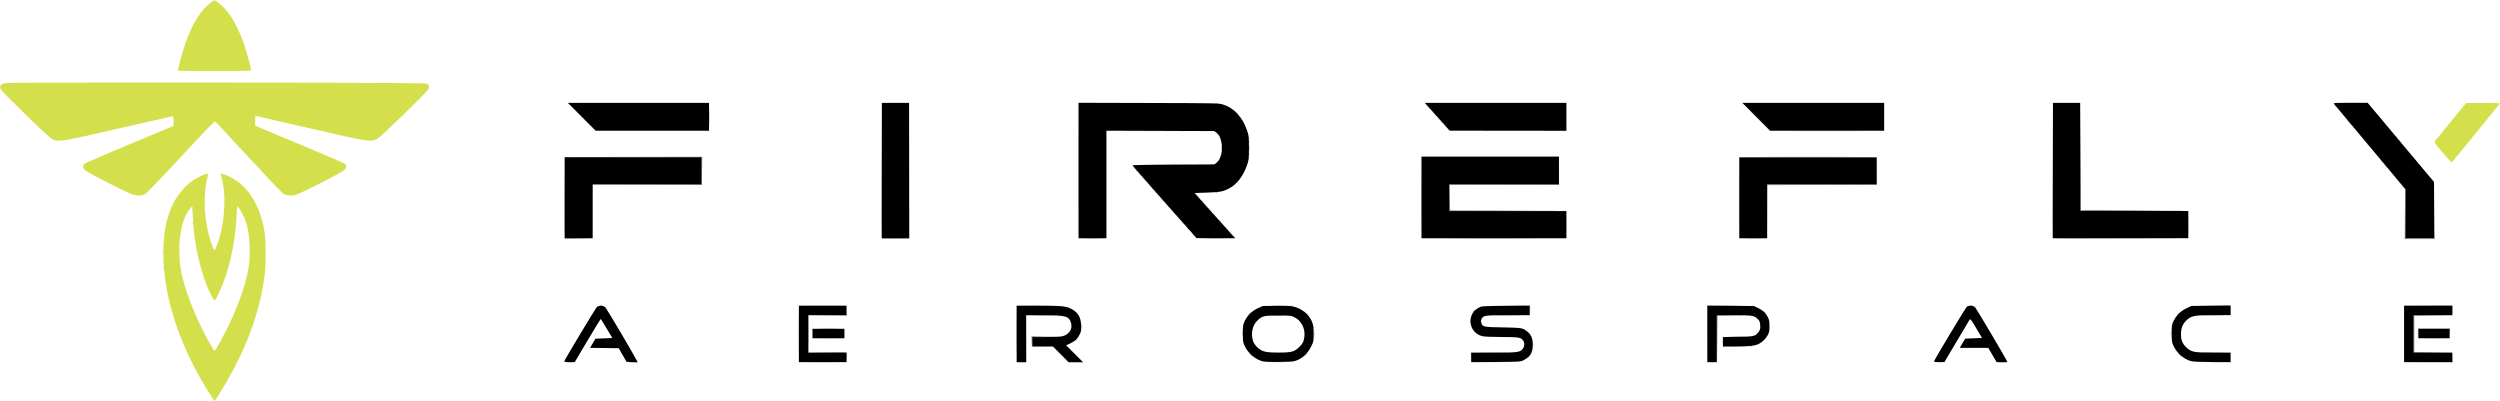 <?xml version="1.0" encoding="UTF-8" standalone="no"?>
<svg
   xmlns:dc="http://purl.org/dc/elements/1.1/"
   xmlns:cc="http://creativecommons.org/ns#"
   xmlns:rdf="http://www.w3.org/1999/02/22-rdf-syntax-ns#"
   xmlns:svg="http://www.w3.org/2000/svg"
   xmlns="http://www.w3.org/2000/svg"
   xmlns:sodipodi="http://sodipodi.sourceforge.net/DTD/sodipodi-0.dtd"
   xmlns:inkscape="http://www.inkscape.org/namespaces/inkscape"
   width="77.766mm"
   height="12.472mm"
   viewBox="0 0 77.766 12.472"
   version="1.1"
   id="svg8"
   inkscape:version="1.0beta2 (2b71d25, 2019-12-03)"
   sodipodi:docname="firefly-logo.svg">
  <defs
     id="defs2" />
  <sodipodi:namedview
     id="base"
     pagecolor="#ffffff"
     bordercolor="#666666"
     borderopacity="1.0"
     inkscape:pageopacity="0.0"
     inkscape:pageshadow="2"
     inkscape:zoom="1.9291176"
     inkscape:cx="181.24558"
     inkscape:cy="117.86352"
     inkscape:document-units="mm"
     inkscape:current-layer="g847"
     inkscape:document-rotation="0"
     showgrid="false"
     inkscape:window-width="1600"
     inkscape:window-height="880"
     inkscape:window-x="1982"
     inkscape:window-y="202"
     inkscape:window-maximized="0" />
  <g
     inkscape:label="Layer 1"
     inkscape:groupmode="layer"
     id="layer1"
     transform="translate(-85.849,-79.184)">
    <g
       id="g847"
       transform="translate(2.268,-40.065)">
      <path
         style="fill:#bababa;stroke-width:0.021"
         d="m 101.198,130.521 c 0.056,-0.004 0.141,-0.004 0.191,1.3e-4 0.049,0.004 0.004,0.008 -0.101,0.008 -0.105,-6e-5 -0.145,-0.004 -0.089,-0.008 z m 1.92,0.002 c 0.123,-0.016 0.318,-0.017 0.318,-0.003 -2e-5,0.009 -0.083,0.015 -0.185,0.013 -0.102,-0.002 -0.161,-0.006 -0.132,-0.01 z m 5.69,-0.003 c 0.213,-0.003 0.556,-0.003 0.762,2e-5 0.206,0.003 0.031,0.006 -0.388,0.006 -0.419,-1e-5 -0.588,-0.003 -0.374,-0.006 z m 6.539,6.6e-4 0.153,-0.008 0.006,-0.719 0.006,-0.719 -4.2e-4,0.725 -4.3e-4,0.725 -0.159,0.002 -0.159,0.002 0.153,-0.008 z m 1.687,-6.5e-4 0.232,-0.007 -0.253,-0.259 -0.253,-0.259 0.259,0.254 c 0.143,0.14 0.259,0.261 0.259,0.27 0,0.009 -0.107,0.014 -0.238,0.012 l -0.238,-0.004 0.232,-0.007 z m 6.135,7e-5 c 0.102,-0.004 0.264,-0.004 0.36,4e-5 0.096,0.004 0.012,0.007 -0.186,0.007 -0.198,-2e-5 -0.276,-0.003 -0.174,-0.007 z m 6.517,-7e-5 c 0.194,-0.003 0.518,-0.003 0.72,-1e-5 0.202,0.003 0.043,0.006 -0.353,0.006 -0.396,1e-5 -0.561,-0.003 -0.366,-0.006 z m 7.071,4.2e-4 c 0.044,-0.005 0.115,-0.005 0.159,0 0.044,0.005 0.008,0.008 -0.079,0.008 -0.087,0 -0.123,-0.004 -0.079,-0.008 z m 7.049,-1.7e-4 c 0.056,-0.004 0.141,-0.004 0.191,1.2e-4 0.049,0.004 0.004,0.008 -0.101,0.008 -0.105,-7e-5 -0.145,-0.004 -0.089,-0.008 z m 1.92,0.002 c 0.123,-0.016 0.318,-0.017 0.318,-0.003 0,0.009 -0.083,0.015 -0.185,0.013 -0.102,-0.002 -0.161,-0.006 -0.132,-0.01 z m 6.693,-0.003 0.544,-0.006 0.008,-0.153 0.008,-0.153 -0.002,0.159 -0.002,0.159 -0.55,5.6e-4 -0.55,5.5e-4 0.544,-0.006 z m 6.699,-6e-5 0.745,-0.006 0.008,-0.143 0.008,-0.143 -0.001,0.148 -0.001,0.148 -0.751,4.1e-4 -0.751,4e-4 0.745,-0.006 z m -42.613,-0.307 -0.19,-0.196 0.196,0.19 c 0.182,0.177 0.205,0.202 0.19,0.202 -0.003,0 -0.091,-0.088 -0.196,-0.196 z m 14.595,0.167 c 0,-0.004 0.017,-0.021 0.037,-0.037 0.034,-0.026 0.034,-0.026 0.008,0.008 -0.028,0.035 -0.045,0.046 -0.045,0.029 z m -6.985,-0.021 c 0,-0.004 0.017,-0.021 0.037,-0.037 0.034,-0.026 0.034,-0.026 0.008,0.008 -0.028,0.035 -0.045,0.046 -0.045,0.029 z m -15.379,-0.722 c -1e-5,-0.314 0.003,-0.446 0.007,-0.292 0.004,0.154 0.004,0.411 2e-5,0.572 -0.004,0.161 -0.007,0.035 -0.007,-0.279 z m 15.252,0.402 c 0.027,-0.029 0.054,-0.053 0.06,-0.053 0.006,0 -0.012,0.024 -0.039,0.053 -0.027,0.029 -0.054,0.053 -0.06,0.053 -0.006,0 0.012,-0.024 0.039,-0.053 z m 7.287,-0.064 c 2.3e-4,-0.047 0.005,-0.063 0.01,-0.037 0.005,0.026 0.005,0.064 -4.3e-4,0.085 -0.005,0.02 -0.009,-0.001 -0.009,-0.048 z m 5.886,-0.106 c 0,-0.093 0.004,-0.129 0.008,-0.079 0.004,0.05 0.004,0.126 -2.2e-4,0.169 -0.005,0.043 -0.008,0.003 -0.008,-0.09 z m -20.137,-0.019 c 0,-0.004 0.017,-0.021 0.037,-0.037 0.034,-0.026 0.034,-0.026 0.008,0.008 -0.028,0.035 -0.045,0.046 -0.045,0.029 z m -7.92,-0.071 c 0.143,-0.004 0.372,-0.004 0.508,2e-5 0.136,0.004 0.019,0.007 -0.261,0.007 -0.279,-2e-5 -0.391,-0.003 -0.247,-0.007 z m 49.932,0 c 0.143,-0.004 0.372,-0.004 0.508,2e-5 0.136,0.004 0.019,0.007 -0.261,0.007 -0.279,-2e-5 -0.391,-0.003 -0.247,-0.007 z m -34.898,-0.06 c 0.001,-0.025 0.006,-0.03 0.013,-0.013 0.006,0.015 0.005,0.034 -0.002,0.041 -0.007,0.007 -0.012,-0.005 -0.011,-0.028 z m 0.318,-0.021 c 0.001,-0.025 0.006,-0.03 0.013,-0.013 0.006,0.015 0.005,0.034 -0.002,0.041 -0.007,0.007 -0.012,-0.005 -0.011,-0.028 z m 6.664,-0.109 -0.051,-0.058 0.058,0.051 c 0.032,0.028 0.058,0.054 0.058,0.058 0,0.017 -0.017,0.003 -0.065,-0.051 z m 7.092,0.05 c 0,-0.004 0.017,-0.021 0.037,-0.037 0.034,-0.026 0.034,-0.026 0.008,0.008 -0.028,0.035 -0.045,0.046 -0.045,0.029 z m -21.421,-0.021 c 0,-0.004 0.017,-0.021 0.037,-0.037 0.034,-0.026 0.034,-0.026 0.008,0.008 -0.028,0.035 -0.045,0.046 -0.045,0.029 z m 7.666,-0.077 c 0,-0.029 0.005,-0.041 0.011,-0.026 0.006,0.015 0.006,0.038 0,0.053 -0.006,0.015 -0.011,0.003 -0.011,-0.026 z m -1.803,-0.283 c 0,-0.004 0.017,-0.021 0.037,-0.037 0.034,-0.026 0.034,-0.026 0.008,0.008 -0.028,0.035 -0.045,0.046 -0.045,0.029 z m 28.892,0 c 0,-0.004 0.017,-0.021 0.037,-0.037 0.034,-0.026 0.034,-0.026 0.008,0.008 -0.028,0.035 -0.045,0.046 -0.045,0.029 z m -27.338,-0.272 -0.062,-0.069 0.069,0.062 c 0.064,0.058 0.079,0.075 0.062,0.075 -0.004,0 -0.035,-0.031 -0.069,-0.069 z m 6.959,-0.074 -0.004,-0.153 -0.693,-0.006 -0.693,-0.006 0.694,-0.005 c 0.568,-0.004 0.696,2.2e-4 0.705,0.024 0.006,0.016 0.008,0.09 0.003,0.164 l -0.008,0.135 z m 21.802,8e-5 -0.004,-0.153 -0.534,-0.006 -0.534,-0.006 0.535,-0.005 c 0.434,-0.004 0.537,5e-4 0.546,0.024 0.006,0.016 0.008,0.09 0.003,0.164 l -0.008,0.135 z m 6.9,-1e-4 -0.004,-0.153 -0.757,-0.006 -0.757,-0.006 0.757,-0.005 c 0.621,-0.004 0.759,1.5e-4 0.768,0.024 0.006,0.016 0.008,0.09 0.003,0.164 l -0.008,0.135 z m -21.416,0.032 -0.04,-0.048 0.048,0.04 c 0.045,0.038 0.057,0.055 0.04,0.055 -0.004,0 -0.025,-0.021 -0.048,-0.048 z m -36.037,-0.138 c -0.026,-0.034 -0.026,-0.034 0.008,-0.008 0.035,0.028 0.046,0.045 0.029,0.045 -0.004,0 -0.021,-0.017 -0.037,-0.037 z m 42.608,0 c -0.026,-0.034 -0.026,-0.034 0.008,-0.008 0.035,0.028 0.046,0.045 0.029,0.045 -0.004,0 -0.021,-0.017 -0.037,-0.037 z m -42.769,-0.062 c 0.021,-0.005 0.049,-0.005 0.064,7.9e-4 0.014,0.006 -0.003,0.01 -0.037,0.01 -0.035,-4.3e-4 -0.047,-0.005 -0.026,-0.011 z m 6.552,-10e-4 c 0.213,-0.003 0.556,-0.003 0.762,2e-5 0.206,0.003 0.031,0.006 -0.388,0.006 -0.419,-10e-6 -0.588,-0.003 -0.374,-0.006 z m 6.731,1e-5 c 0.19,-0.004 0.495,-0.004 0.677,2e-5 0.183,0.004 0.027,0.006 -0.345,0.006 -0.373,-1e-5 -0.522,-0.003 -0.332,-0.006 z m 7.641,8e-5 c 0.097,-0.004 0.249,-0.004 0.339,5e-5 0.09,0.004 0.011,0.007 -0.176,0.007 -0.186,-2e-5 -0.26,-0.003 -0.163,-0.007 z m 13.831,-6e-5 c 0.183,-0.004 0.483,-0.004 0.667,0 0.183,0.004 0.033,0.006 -0.333,0.006 -0.367,0 -0.517,-0.003 -0.333,-0.006 z m 7.853,0.001 c 0.021,-0.005 0.049,-0.005 0.064,7.8e-4 0.014,0.006 -0.003,0.01 -0.037,0.01 -0.035,-4.3e-4 -0.047,-0.005 -0.026,-0.011 z m -56.202,-1.162 c 0.001,-0.025 0.006,-0.03 0.013,-0.013 0.006,0.015 0.005,0.034 -0.002,0.041 -0.007,0.007 -0.012,-0.005 -0.011,-0.028 z m 3.175,-0.127 c 10e-4,-0.025 0.006,-0.03 0.013,-0.013 0.006,0.015 0.005,0.034 -0.002,0.041 -0.007,0.007 -0.012,-0.005 -0.011,-0.028 z M 89.155,127.095 c 8.4e-5,-0.093 0.004,-0.129 0.008,-0.079 0.004,0.05 0.004,0.126 -1.48e-4,0.169 -0.004,0.043 -0.008,0.003 -0.008,-0.09 z m -0.509,0.011 c 0,-0.064 0.004,-0.09 0.009,-0.058 0.005,0.032 0.005,0.084 0,0.116 -0.005,0.032 -0.009,0.006 -0.009,-0.058 z m 3.193,-0.339 c 0,-0.029 0.005,-0.041 0.011,-0.026 0.006,0.015 0.006,0.038 0,0.053 -0.006,0.015 -0.011,0.003 -0.011,-0.026 z m -0.51,-0.012 c 0.001,-0.025 0.006,-0.03 0.013,-0.013 0.006,0.015 0.005,0.034 -0.002,0.041 -0.007,0.007 -0.012,-0.005 -0.011,-0.028 z m 25.79,-2.189 c 0,-1.17 0.003,-1.649 0.006,-1.064 0.003,0.585 0.003,1.542 0,2.127 -0.003,0.585 -0.006,0.106 -0.006,-1.064 z m 10.668,0.836 c 0,-0.71 0.003,-0.998 0.006,-0.639 0.003,0.359 0.003,0.94 0,1.291 -0.003,0.351 -0.006,0.058 -0.006,-0.652 z m 4.529,0.847 c 2e-5,-0.244 0.003,-0.342 0.007,-0.216 0.004,0.126 0.004,0.326 0,0.445 -0.004,0.119 -0.007,0.016 -0.007,-0.229 z m 5.356,-0.836 c 0,-0.704 0.003,-0.992 0.006,-0.64 0.003,0.352 0.003,0.928 0,1.281 -0.003,0.352 -0.006,0.064 -0.006,-0.64 z m 0.889,0.423 3.6e-4,-0.836 1.698,-0.005 1.698,-0.005 0.006,-0.434 0.006,-0.434 -6.5e-4,0.439 -6.6e-4,0.439 -1.698,0.005 -1.698,0.005 -0.006,0.831 -0.006,0.831 z m 13.101,0.413 c 1e-5,-0.244 0.003,-0.342 0.007,-0.216 0.004,0.126 0.004,0.326 0,0.445 -0.004,0.119 -0.007,0.016 -0.007,-0.229 z m -29.74,0.323 -0.04,-0.048 0.048,0.04 c 0.045,0.038 0.057,0.055 0.04,0.055 -0.004,0 -0.025,-0.021 -0.048,-0.048 z m -1.228,-0.021 -0.04,-0.048 0.048,0.04 c 0.045,0.038 0.057,0.055 0.04,0.055 -0.004,0 -0.025,-0.021 -0.048,-0.048 z m 1.058,-0.169 -0.04,-0.048 0.048,0.04 c 0.045,0.038 0.057,0.055 0.04,0.055 -0.004,0 -0.025,-0.021 -0.048,-0.048 z m -1.228,-0.021 -0.04,-0.048 0.048,0.04 c 0.045,0.038 0.057,0.055 0.04,0.055 -0.004,0 -0.025,-0.021 -0.048,-0.048 z m 1.058,-0.169 -0.04,-0.048 0.048,0.04 c 0.045,0.038 0.057,0.055 0.04,0.055 -0.004,0 -0.025,-0.021 -0.048,-0.048 z m -32.011,-0.007 c 0.001,-0.025 0.006,-0.03 0.013,-0.013 0.006,0.015 0.005,0.034 -0.002,0.041 -0.007,0.007 -0.012,-0.005 -0.011,-0.028 z m 30.783,-0.014 -0.04,-0.048 0.048,0.04 c 0.045,0.038 0.057,0.055 0.04,0.055 -0.004,0 -0.025,-0.021 -0.048,-0.048 z m -29.427,-0.101 c 0,-0.029 0.005,-0.041 0.011,-0.026 0.006,0.015 0.006,0.038 0,0.053 -0.006,0.015 -0.011,0.003 -0.011,-0.026 z m 29.258,-0.09 -0.04,-0.048 0.048,0.04 c 0.045,0.038 0.057,0.055 0.04,0.055 -0.004,0 -0.025,-0.021 -0.048,-0.048 z m 1.206,0 -0.04,-0.048 0.048,0.04 c 0.045,0.038 0.057,0.055 0.04,0.055 -0.004,0 -0.025,-0.021 -0.048,-0.048 z m -31.837,-0.206 c 0,-0.064 0.004,-0.09 0.009,-0.058 0.005,0.032 0.005,0.084 0,0.116 -0.005,0.032 -0.009,0.006 -0.009,-0.058 z m 0.99,0.03 c 0.001,-0.025 0.006,-0.03 0.013,-0.013 0.006,0.015 0.005,0.034 -0.002,0.041 -0.007,0.007 -0.012,-0.005 -0.011,-0.028 z m 29.471,-0.014 -0.04,-0.048 0.048,0.04 c 0.045,0.038 0.057,0.055 0.04,0.055 -0.004,0 -0.025,-0.021 -0.048,-0.048 z m 1.206,0 -0.04,-0.048 0.048,0.04 c 0.045,0.038 0.057,0.055 0.04,0.055 -0.004,0 -0.025,-0.021 -0.048,-0.048 z m -1.376,-0.191 -0.04,-0.048 0.048,0.04 c 0.045,0.038 0.057,0.055 0.04,0.055 -0.004,0 -0.025,-0.021 -0.048,-0.048 z m 1.185,-0.021 -0.04,-0.048 0.048,0.04 c 0.045,0.038 0.057,0.055 0.04,0.055 -0.004,0 -0.025,-0.021 -0.048,-0.048 z m -31.097,-0.048 c 2.35e-4,-0.047 0.005,-0.063 0.01,-0.037 0.005,0.026 0.005,0.064 -4.27e-4,0.085 -0.005,0.02 -0.009,-10e-4 -0.009,-0.048 z m 29.752,-0.111 c -0.026,-0.034 -0.026,-0.034 0.008,-0.008 0.035,0.028 0.046,0.045 0.029,0.045 -0.004,0 -0.021,-0.017 -0.037,-0.037 z m 1.175,-0.032 -0.04,-0.048 0.048,0.04 c 0.045,0.038 0.057,0.055 0.04,0.055 -0.004,0 -0.025,-0.021 -0.048,-0.048 z m -33.002,-0.052 c 0.021,-0.005 0.049,-0.005 0.064,7.9e-4 0.014,0.006 -0.003,0.01 -0.037,0.01 -0.035,-4.3e-4 -0.047,-0.005 -0.026,-0.011 z m 4.741,0 c 0.021,-0.005 0.049,-0.005 0.064,7.9e-4 0.014,0.006 -0.003,0.01 -0.037,0.01 -0.035,-4.3e-4 -0.047,-0.005 -0.026,-0.011 z m -2.057,-0.082 c 0.001,-0.025 0.006,-0.03 0.013,-0.013 0.006,0.015 0.005,0.034 -0.002,0.041 -0.007,0.007 -0.012,-0.005 -0.011,-0.028 z m 28.973,-0.025 c -0.026,-0.034 -0.026,-0.034 0.008,-0.008 0.035,0.028 0.046,0.045 0.029,0.045 -0.004,0 -0.021,-0.017 -0.037,-0.037 z m 38.798,-0.169 c -0.026,-0.034 -0.026,-0.034 0.008,-0.008 0.035,0.028 0.046,0.045 0.029,0.045 -0.004,0 -0.021,-0.017 -0.037,-0.037 z m -38.968,-0.021 c -0.026,-0.034 -0.026,-0.034 0.008,-0.008 0.035,0.028 0.046,0.045 0.029,0.045 -0.004,0 -0.021,-0.017 -0.037,-0.037 z m 11.03,-0.042 1.693,-0.006 0.006,-0.428 0.006,-0.428 -6.3e-4,0.434 -6.4e-4,0.434 -1.699,1.9e-4 -1.699,1.9e-4 1.693,-0.006 z m 27.832,-0.064 c -0.026,-0.034 -0.026,-0.034 0.008,-0.008 0.035,0.028 0.046,0.045 0.029,0.045 -0.004,0 -0.021,-0.017 -0.037,-0.037 z m -39.02,-0.074 -0.04,-0.048 0.048,0.04 c 0.045,0.038 0.057,0.055 0.04,0.055 -0.004,0 -0.025,-0.021 -0.048,-0.048 z m 40.015,-0.053 c -0.026,-0.034 -0.026,-0.034 0.008,-0.008 0.035,0.028 0.046,0.045 0.029,0.045 -0.004,0 -0.021,-0.017 -0.037,-0.037 z m -40.184,-0.138 -0.04,-0.048 0.048,0.04 c 0.045,0.038 0.057,0.055 0.04,0.055 -0.004,0 -0.025,-0.021 -0.048,-0.048 z m -0.169,-0.191 -0.04,-0.048 0.048,0.04 c 0.045,0.038 0.057,0.055 0.04,0.055 -0.004,0 -0.025,-0.021 -0.048,-0.048 z m 38.914,-0.074 c -0.026,-0.034 -0.026,-0.034 0.008,-0.008 0.035,0.028 0.046,0.045 0.029,0.045 -0.004,0 -0.021,-0.017 -0.037,-0.037 z m -38.366,-0.042 c 0.347,-0.003 0.909,-0.003 1.249,0 0.34,0.003 0.056,0.006 -0.631,0.006 -0.687,0 -0.965,-0.003 -0.618,-0.006 z m 38.26,-0.085 c -0.026,-0.034 -0.026,-0.034 0.008,-0.008 0.02,0.016 0.037,0.033 0.037,0.037 0,0.017 -0.017,0.006 -0.045,-0.029 z m 1.101,0 c -0.026,-0.034 -0.026,-0.034 0.008,-0.008 0.02,0.016 0.037,0.033 0.037,0.037 0,0.017 -0.017,0.006 -0.045,-0.029 z m -0.106,-0.127 c -0.026,-0.034 -0.026,-0.034 0.008,-0.008 0.02,0.016 0.037,0.033 0.037,0.037 0,0.017 -0.017,0.006 -0.045,-0.029 z m -36.212,-0.102 c 0.001,-0.025 0.006,-0.03 0.013,-0.013 0.006,0.015 0.005,0.034 -0.002,0.041 -0.007,0.007 -0.012,-0.005 -0.011,-0.028 z m 34.772,-0.3 c -0.026,-0.034 -0.026,-0.034 0.008,-0.008 0.035,0.028 0.046,0.045 0.029,0.045 -0.004,0 -0.021,-0.017 -0.037,-0.037 z m -34.772,-0.102 c 0.001,-0.025 0.006,-0.03 0.013,-0.013 0.006,0.015 0.005,0.034 -0.002,0.041 -0.007,0.007 -0.012,-0.005 -0.011,-0.028 z m 34.667,-0.025 c -0.026,-0.034 -0.026,-0.034 0.008,-0.008 0.035,0.028 0.046,0.045 0.029,0.045 -0.004,0 -0.021,-0.017 -0.037,-0.037 z m 1.101,0 c -0.026,-0.034 -0.026,-0.034 0.008,-0.008 0.02,0.016 0.037,0.033 0.037,0.037 0,0.017 -0.017,0.006 -0.045,-0.029 z m -0.106,-0.127 c -0.026,-0.034 -0.026,-0.034 0.008,-0.008 0.035,0.028 0.046,0.045 0.029,0.045 -0.004,0 -0.021,-0.017 -0.037,-0.037 z m -39.286,-0.169 c 0.458,-0.003 1.201,-0.003 1.651,0 0.45,0.003 0.076,0.006 -0.832,0.006 -0.908,0 -1.276,-0.003 -0.819,-0.006 z m 20.722,0 c 0.493,-0.003 1.293,-0.003 1.778,0 0.485,0.003 0.082,0.006 -0.896,0.006 -0.978,0 -1.375,-0.003 -0.882,-0.006 z m -37.885,-0.445 -0.434,-0.439 0.439,0.434 c 0.242,0.239 0.439,0.436 0.439,0.439 0,0.015 -0.042,-0.026 -0.445,-0.434 z m 36.544,0.011 -0.423,-0.429 0.429,0.423 c 0.236,0.233 0.429,0.426 0.429,0.429 0,0.015 -0.041,-0.025 -0.434,-0.423 z m -9.664,0.286 -0.051,-0.058 0.058,0.051 c 0.032,0.028 0.058,0.054 0.058,0.058 0,0.017 -0.017,0.003 -0.065,-0.051 z m -39.556,-0.069 c 0,-0.029 0.005,-0.041 0.011,-0.026 0.006,0.015 0.006,0.038 0,0.053 -0.006,0.015 -0.011,0.003 -0.011,-0.026 z m 67.685,-0.016 c -0.026,-0.034 -0.026,-0.034 0.008,-0.008 0.035,0.028 0.046,0.045 0.029,0.045 -0.004,0 -0.021,-0.017 -0.037,-0.037 z m -28.331,-0.138 -0.04,-0.048 0.048,0.04 c 0.045,0.038 0.057,0.055 0.04,0.055 -0.004,0 -0.025,-0.021 -0.048,-0.048 z m 29.326,0.011 c -0.026,-0.034 -0.026,-0.034 0.008,-0.008 0.02,0.016 0.037,0.033 0.037,0.037 0,0.017 -0.017,0.006 -0.045,-0.029 z m -0.106,-0.127 c -0.026,-0.034 -0.026,-0.034 0.008,-0.008 0.035,0.028 0.046,0.045 0.029,0.045 -0.004,0 -0.021,-0.017 -0.037,-0.037 z m -29.41,-0.095 -0.04,-0.048 0.048,0.04 c 0.045,0.038 0.057,0.055 0.04,0.055 -0.004,0 -0.025,-0.021 -0.048,-0.048 z m 28.077,-0.18 c -0.026,-0.034 -0.026,-0.034 0.008,-0.008 0.035,0.028 0.046,0.045 0.029,0.045 -0.004,0 -0.021,-0.017 -0.037,-0.037 z m -28.278,-0.042 -0.051,-0.058 0.058,0.051 c 0.032,0.028 0.058,0.054 0.058,0.058 0,0.017 -0.017,0.003 -0.065,-0.051 z M 87.047,121.8 c 1.761,-0.003 4.642,-0.003 6.403,0 1.761,0.003 0.32,0.005 -3.201,0.005 -3.522,0 -4.962,-0.002 -3.201,-0.005 z"
         id="path855"
         inkscape:connector-curvature="0" />
      <path
         style="fill:#d4df4c;stroke-width:0.021"
         d="m 90.135,131.547 c -0.952,-1.475 -1.475,-3.052 -1.474,-4.44 0.001,-1.003 0.272,-1.718 0.821,-2.171 0.142,-0.117 0.386,-0.248 0.509,-0.274 0.07,-0.015 0.071,-0.014 0.056,0.046 -0.162,0.636 -0.126,1.399 0.098,2.076 0.098,0.296 0.105,0.3 0.182,0.1 0.24,-0.628 0.305,-1.495 0.154,-2.081 l -0.04,-0.155 0.067,0.013 c 0.037,0.007 0.143,0.05 0.237,0.096 0.534,0.264 0.908,0.843 1.052,1.631 0.06,0.326 0.064,1.083 0.009,1.482 -0.166,1.189 -0.615,2.361 -1.372,3.582 -0.092,0.148 -0.172,0.27 -0.177,0.27 -0.005,0 -0.061,-0.079 -0.122,-0.175 z m 0.277,-1.635 c 0.47,-0.84 0.797,-1.693 0.905,-2.36 0.06,-0.369 0.036,-0.933 -0.054,-1.291 -0.046,-0.183 -0.158,-0.422 -0.247,-0.528 l -0.061,-0.073 -0.015,0.289 c -0.046,0.919 -0.245,1.785 -0.557,2.427 -0.132,0.272 -0.124,0.27 -0.232,0.059 -0.312,-0.609 -0.539,-1.576 -0.573,-2.445 l -0.013,-0.323 -0.051,0.048 c -0.028,0.026 -0.079,0.097 -0.114,0.158 -0.245,0.428 -0.313,1.222 -0.165,1.909 0.137,0.634 0.511,1.537 0.939,2.265 0.091,0.155 0.07,0.167 0.238,-0.134 z m -2.809,-4.653 c -0.329,-0.145 -1.315,-0.656 -1.377,-0.714 -0.078,-0.073 -0.078,-0.155 0.002,-0.213 0.029,-0.022 0.663,-0.294 1.408,-0.606 l 1.355,-0.567 -0.008,-0.148 c -0.004,-0.081 -0.009,-0.149 -0.011,-0.151 -0.002,-0.002 -0.751,0.168 -1.665,0.378 -1.828,0.42 -1.902,0.432 -2.095,0.341 -0.066,-0.031 -0.318,-0.262 -0.825,-0.756 -0.401,-0.391 -0.747,-0.739 -0.769,-0.774 -0.056,-0.088 -0.04,-0.152 0.048,-0.196 0.07,-0.035 0.419,-0.037 6.615,-0.032 5.768,0.005 6.546,0.009 6.588,0.037 0.065,0.043 0.077,0.092 0.039,0.165 -0.05,0.098 -1.483,1.49 -1.594,1.549 -0.191,0.102 -0.252,0.092 -2.07,-0.325 -0.896,-0.206 -1.651,-0.379 -1.677,-0.386 -0.047,-0.012 -0.048,-0.008 -0.048,0.144 l 1.9e-4,0.156 1.369,0.572 c 0.753,0.314 1.391,0.589 1.418,0.61 0.073,0.058 0.062,0.127 -0.034,0.208 -0.086,0.073 -0.931,0.514 -1.314,0.685 -0.204,0.091 -0.233,0.098 -0.36,0.091 -0.103,-0.006 -0.157,-0.021 -0.214,-0.06 -0.042,-0.029 -0.526,-0.538 -1.077,-1.132 -0.55,-0.594 -1.012,-1.092 -1.026,-1.107 -0.02,-0.022 -0.237,0.201 -1.068,1.096 -0.693,0.746 -1.07,1.137 -1.125,1.165 -0.128,0.065 -0.293,0.055 -0.485,-0.029 z m 71.96,-1.264 c -0.265,-0.316 -0.268,-0.321 -0.232,-0.366 0.02,-0.026 0.245,-0.301 0.5,-0.612 l 0.463,-0.565 h 0.527 c 0.29,0 0.527,0.004 0.527,0.009 0,0.009 -1.438,1.773 -1.49,1.827 -0.02,0.021 -0.081,-0.039 -0.294,-0.293 z M 89.113,121.419 c 0.006,-0.02 0.044,-0.166 0.085,-0.323 0.227,-0.874 0.55,-1.478 0.947,-1.769 l 0.105,-0.077 0.089,0.059 c 0.125,0.082 0.307,0.276 0.425,0.452 0.122,0.182 0.305,0.56 0.393,0.814 0.077,0.22 0.234,0.787 0.234,0.843 0,0.037 -0.049,0.039 -1.144,0.039 -1.08,0 -1.144,-0.002 -1.134,-0.037 z"
         id="path853"
         inkscape:connector-curvature="0" />
      <path
         style="fill:#7a7a7a;stroke-width:0.021"
         d="m 108.419,129.637 c 10e-6,-0.489 0.003,-0.686 0.006,-0.438 0.003,0.248 0.003,0.648 -10e-6,0.889 -0.003,0.241 -0.006,0.038 -0.006,-0.451 z m 1.497,0.736 -0.004,-0.153 -0.598,-0.006 -0.598,-0.006 0.599,-0.005 c 0.488,-0.004 0.601,3.8e-4 0.61,0.024 0.006,0.016 0.008,0.09 0.003,0.164 l -0.008,0.135 z m 5.276,-0.736 c 0,-0.489 0.003,-0.686 0.006,-0.438 0.003,0.248 0.003,0.648 -1e-5,0.889 -0.003,0.241 -0.006,0.038 -0.006,-0.451 z m 1.555,0.82 -0.051,-0.058 0.058,0.051 c 0.032,0.028 0.058,0.054 0.058,0.058 0,0.017 -0.017,0.003 -0.065,-0.051 z m 7.004,0.044 c 0.015,-0.006 0.034,-0.005 0.041,0.002 0.007,0.007 -0.005,0.012 -0.028,0.011 -0.025,-0.001 -0.03,-0.006 -0.013,-0.013 z m 13.238,-0.711 -0.005,-0.736 0.545,0.005 0.545,0.005 -0.534,0.006 -0.534,0.006 -0.006,0.725 -0.006,0.725 z m -14.516,0.487 -0.062,-0.069 0.069,0.062 c 0.064,0.058 0.079,0.075 0.062,0.075 -0.004,0 -0.035,-0.031 -0.069,-0.069 z m 28.892,0 -0.062,-0.069 0.069,0.062 c 0.038,0.034 0.069,0.065 0.069,0.069 0,0.016 -0.018,0.002 -0.075,-0.062 z m -27.187,0.018 c 0,-0.004 0.017,-0.021 0.037,-0.037 0.034,-0.026 0.034,-0.026 0.008,0.008 -0.028,0.035 -0.045,0.046 -0.045,0.029 z m -1.01,-0.092 c 0.102,-0.004 0.264,-0.004 0.36,4e-5 0.096,0.004 0.012,0.007 -0.186,0.007 -0.198,-2e-5 -0.276,-0.003 -0.174,-0.007 z m 6.517,-7e-5 c 0.194,-0.003 0.518,-0.003 0.72,-1e-5 0.202,0.003 0.043,0.006 -0.353,0.006 -0.396,0 -0.561,-0.003 -0.366,-0.006 z m 22.458,3e-5 c 0.148,-0.004 0.395,-0.004 0.55,-3e-5 0.155,0.004 0.034,0.007 -0.269,0.007 -0.303,10e-6 -0.429,-0.003 -0.282,-0.007 z m 6.515,-0.566 v -0.582 l 0.609,0.005 0.609,0.005 -0.598,0.006 -0.598,0.006 v 0.56 0.56 l 0.598,0.006 0.598,0.006 -0.609,0.005 -0.609,0.005 z m -42.985,0.238 -0.004,-0.164 0.45,0.005 0.45,0.005 -0.438,0.006 -0.438,0.006 -0.007,0.153 -0.007,0.153 z m 22.343,0.139 c 0.015,-0.006 0.038,-0.006 0.053,0 0.015,0.006 0.003,0.011 -0.026,0.011 -0.029,0 -0.041,-0.005 -0.026,-0.011 z m -7.088,-0.192 c -0.026,-0.034 -0.026,-0.034 0.008,-0.008 0.02,0.016 0.037,0.033 0.037,0.037 0,0.017 -0.017,0.006 -0.045,-0.029 z m 27.867,-0.206 0.001,-0.148 h 0.497 0.497 l 10e-4,0.148 0.001,0.148 -0.008,-0.143 -0.008,-0.143 h -0.485 -0.485 l -0.008,0.143 -0.008,0.143 0.001,-0.148 z m -36.579,0 c 2.1e-4,-0.07 0.004,-0.096 0.009,-0.058 0.005,0.038 0.005,0.095 -2.1e-4,0.127 -0.005,0.032 -0.009,6.8e-4 -0.009,-0.069 z m 15.176,0.101 c 0.126,-0.004 0.326,-0.004 0.445,2e-5 0.119,0.004 0.016,0.007 -0.229,0.007 -0.244,-2e-5 -0.342,-0.003 -0.216,-0.007 z m 13.716,-0.101 c 2.2e-4,-0.07 0.004,-0.096 0.009,-0.058 0.005,0.038 0.005,0.095 -2.1e-4,0.127 -0.005,0.032 -0.009,6.8e-4 -0.009,-0.069 z m -26.652,0.011 c 0,-0.029 0.005,-0.041 0.011,-0.026 0.006,0.015 0.006,0.038 0,0.053 -0.006,0.015 -0.011,0.003 -0.011,-0.026 z m -15.353,-0.164 c 0.143,-0.004 0.372,-0.004 0.508,2e-5 0.136,0.004 0.019,0.007 -0.261,0.007 -0.279,-2e-5 -0.391,-0.003 -0.247,-0.007 z m 8.117,-0.079 c 2.2e-4,-0.058 0.004,-0.08 0.009,-0.047 0.005,0.032 0.005,0.08 -3e-4,0.106 -0.005,0.026 -0.009,-2.9e-4 -0.009,-0.059 z m 7.213,0.041 c 0.001,-0.025 0.006,-0.03 0.013,-0.013 0.006,0.015 0.005,0.034 -0.002,0.041 -0.007,0.007 -0.012,-0.005 -0.011,-0.028 z m -7.533,-0.041 c 4.2e-4,-0.035 0.005,-0.047 0.011,-0.026 0.005,0.021 0.005,0.049 -7.8e-4,0.064 -0.006,0.014 -0.01,-0.003 -0.01,-0.037 z m 13.168,0.037 c 0.137,-0.004 0.357,-0.004 0.487,2e-5 0.13,0.004 0.018,0.007 -0.25,0.007 -0.268,-1e-5 -0.374,-0.003 -0.237,-0.007 z m -0.764,-0.175 c 0,-0.041 0.004,-0.057 0.01,-0.037 0.005,0.02 0.005,0.054 0,0.074 -0.005,0.02 -0.01,0.004 -0.01,-0.037 z m 0.337,0 c 0,-0.029 0.005,-0.041 0.011,-0.026 0.006,0.015 0.006,0.038 0,0.053 -0.006,0.015 -0.011,0.003 -0.011,-0.026 z m -20.33,-0.185 0.597,-0.006 0.008,-0.153 0.008,-0.153 -0.002,0.159 -0.002,0.159 -0.603,5.1e-4 -0.603,5.1e-4 0.597,-0.006 z m 6.457,-1.2e-4 c 0.154,-0.004 0.407,-0.004 0.561,0 0.154,0.004 0.028,0.007 -0.28,0.007 -0.308,0 -0.435,-0.003 -0.28,-0.007 z m 7.409,6e-5 c 0.097,-0.004 0.249,-0.004 0.339,4e-5 0.09,0.004 0.011,0.007 -0.176,0.007 -0.186,-2e-5 -0.26,-0.003 -0.163,-0.007 z m 6.963,-6e-5 c 0.189,-0.004 0.499,-0.004 0.688,0 0.189,0.003 0.034,0.006 -0.344,0.006 -0.378,0 -0.533,-0.003 -0.344,-0.006 z m 22.024,2e-5 c 0.148,-0.004 0.391,-0.004 0.54,0 0.148,0.004 0.027,0.007 -0.27,0.007 -0.297,0 -0.418,-0.003 -0.27,-0.007 z m -29.744,-0.035 c 0,-0.004 0.017,-0.021 0.037,-0.037 0.034,-0.026 0.034,-0.026 0.008,0.008 -0.028,0.035 -0.045,0.046 -0.045,0.029 z m 28.892,0 c 0,-0.004 0.017,-0.021 0.037,-0.037 0.034,-0.026 0.034,-0.026 0.008,0.008 -0.028,0.035 -0.045,0.046 -0.045,0.029 z m -21.886,-0.108 c 0.027,-0.029 0.054,-0.053 0.06,-0.053 0.006,0 -0.012,0.024 -0.039,0.053 -0.027,0.029 -0.054,0.053 -0.06,0.053 -0.006,0 0.012,-0.024 0.039,-0.053 z m -12.81,-0.152 c 0.015,-0.006 0.034,-0.005 0.041,0.002 0.007,0.007 -0.005,0.012 -0.028,0.011 -0.025,-0.001 -0.03,-0.006 -0.013,-0.013 z m 6.287,0 c 0.015,-0.006 0.034,-0.005 0.041,0.002 0.007,0.007 -0.005,0.012 -0.028,0.011 -0.025,-0.001 -0.03,-0.006 -0.013,-0.013 z m 0.847,0 c 0.015,-0.006 0.034,-0.005 0.041,0.002 0.007,0.007 -0.005,0.012 -0.028,0.011 -0.025,-0.001 -0.03,-0.006 -0.013,-0.013 z m 14.33,0 c 0.015,-0.006 0.034,-0.005 0.041,0.002 0.007,0.007 -0.005,0.012 -0.028,0.011 -0.025,-0.001 -0.03,-0.006 -0.013,-0.013 z m 13.716,0 c 0.015,-0.006 0.034,-0.005 0.041,0.002 0.007,0.007 -0.005,0.012 -0.028,0.011 -0.025,-0.001 -0.03,-0.006 -0.013,-0.013 z m -50.659,-2.107 c -0.006,-0.015 -0.008,-0.588 -0.005,-1.275 l 0.005,-1.249 2.144,-0.005 2.144,-0.005 -0.006,0.439 -0.006,0.439 -1.699,1.9e-4 -1.699,1.9e-4 1.693,-0.006 1.693,-0.006 v -0.423 -0.423 h -2.127 -2.127 v 1.259 1.259 l 0.439,0.006 0.439,0.006 -0.44,0.005 c -0.336,0.004 -0.442,-10e-4 -0.45,-0.022 z m 9.864,4.4e-4 c -0.006,-0.015 -0.008,-0.97 -0.005,-2.122 l 0.006,-2.095 0.005,2.111 0.005,2.111 h 0.423 0.423 l 0.006,-2.101 0.006,-2.101 -2.1e-4,2.106 -2.1e-4,2.106 -0.429,0.006 c -0.332,0.004 -0.431,-3.7e-4 -0.439,-0.021 z m 6.347,0.01 c 0.126,-0.004 0.326,-0.004 0.445,2e-5 0.119,0.004 0.016,0.007 -0.229,0.007 -0.244,-2e-5 -0.342,-0.003 -0.216,-0.007 z m 3.768,-2e-5 c 0.172,-0.004 0.449,-0.004 0.614,2e-5 0.165,0.004 0.024,0.006 -0.314,0.006 -0.338,-10e-6 -0.473,-0.003 -0.3,-0.006 z m 7.797,-4e-5 c 0.619,-0.003 1.638,-0.003 2.265,0 0.627,0.003 0.12,0.006 -1.126,0.006 -1.246,10e-6 -1.758,-0.003 -1.139,-0.006 z m 8.988,6e-5 c 0.126,-0.004 0.326,-0.004 0.445,2e-5 0.119,0.004 0.016,0.007 -0.229,0.007 -0.244,-2e-5 -0.342,-0.003 -0.216,-0.007 z m 9.528,-0.011 c -0.006,-0.015 -0.008,-0.969 -0.005,-2.122 l 0.006,-2.095 0.005,2.111 0.005,2.111 2.111,0.005 2.111,0.005 -2.112,0.005 c -1.674,0.004 -2.114,-3e-4 -2.122,-0.021 z m 10.96,-0.751 0.005,-0.778 0.006,0.767 0.006,0.767 h 0.444 0.444 l 0.006,-0.873 0.006,-0.873 0.005,0.884 0.005,0.884 h -0.466 -0.466 z m -36.711,0.402 c -0.026,-0.034 -0.026,-0.034 0.008,-0.008 0.035,0.028 0.046,0.045 0.029,0.045 -0.004,0 -0.021,-0.017 -0.037,-0.037 z m -0.169,-0.191 c -0.026,-0.034 -0.026,-0.034 0.008,-0.008 0.035,0.028 0.046,0.045 0.029,0.045 -0.004,0 -0.021,-0.017 -0.037,-0.037 z m -1.249,-0.064 c -0.026,-0.034 -0.026,-0.034 0.008,-0.008 0.035,0.028 0.046,0.045 0.029,0.045 -0.004,0 -0.021,-0.017 -0.037,-0.037 z m 1.058,-0.148 c -0.026,-0.034 -0.026,-0.034 0.008,-0.008 0.035,0.028 0.046,0.045 0.029,0.045 -0.004,0 -0.021,-0.017 -0.037,-0.037 z m -1.228,-0.042 c -0.026,-0.034 -0.026,-0.034 0.008,-0.008 0.035,0.028 0.046,0.045 0.029,0.045 -0.004,0 -0.021,-0.017 -0.037,-0.037 z m 8.58,-0.466 0.005,-0.418 0.006,0.407 0.006,0.407 1.815,0.006 1.815,0.006 -1.826,0.005 -1.826,0.005 z m 19.626,0.392 c -0.006,-0.015 -0.008,-0.774 -0.005,-1.688 l 0.006,-1.662 0.005,1.677 0.005,1.677 1.677,0.006 1.677,0.006 -1.678,0.005 c -1.327,0.004 -1.68,-3.7e-4 -1.688,-0.021 z m -27.148,-0.074 c -0.026,-0.034 -0.026,-0.034 0.008,-0.008 0.035,0.028 0.046,0.045 0.029,0.045 -0.004,0 -0.021,-0.017 -0.037,-0.037 z m -1.228,-0.042 c -0.026,-0.034 -0.026,-0.034 0.008,-0.008 0.035,0.028 0.046,0.045 0.029,0.045 -0.004,0 -0.021,-0.017 -0.037,-0.037 z m 1.037,-0.169 c -0.026,-0.034 -0.026,-0.034 0.008,-0.008 0.035,0.028 0.046,0.045 0.029,0.045 -0.004,0 -0.021,-0.017 -0.037,-0.037 z m -1.206,-0.021 c -0.026,-0.034 -0.026,-0.034 0.008,-0.008 0.035,0.028 0.046,0.045 0.029,0.045 -0.004,0 -0.021,-0.017 -0.037,-0.037 z m 1.037,-0.169 c -0.026,-0.034 -0.026,-0.034 0.008,-0.008 0.02,0.016 0.037,0.033 0.037,0.037 0,0.017 -0.017,0.006 -0.045,-0.029 z m -1.206,-0.021 c -0.026,-0.034 -0.026,-0.034 0.008,-0.008 0.035,0.028 0.046,0.045 0.029,0.045 -0.004,0 -0.021,-0.017 -0.037,-0.037 z m 1.818,-0.062 c 0.015,-0.006 0.038,-0.006 0.053,0 0.015,0.006 0.003,0.011 -0.026,0.011 -0.029,0 -0.041,-0.005 -0.026,-0.011 z m -1.987,-0.129 c -0.026,-0.034 -0.026,-0.034 0.008,-0.008 0.035,0.028 0.046,0.045 0.029,0.045 -0.004,0 -0.021,-0.017 -0.037,-0.037 z m -0.487,-0.55 c -0.026,-0.034 -0.026,-0.034 0.008,-0.008 0.035,0.028 0.046,0.045 0.029,0.045 -0.004,0 -0.021,-0.017 -0.037,-0.037 z m 2.348,-0.189 c 0.015,-0.006 0.034,-0.005 0.041,0.002 0.007,0.007 -0.005,0.012 -0.028,0.011 -0.025,-0.001 -0.03,-0.006 -0.013,-0.013 z m 0.152,-0.057 c 0,-0.004 0.017,-0.021 0.037,-0.037 0.034,-0.026 0.034,-0.026 0.008,0.008 -0.028,0.035 -0.045,0.046 -0.045,0.029 z m 0.997,-0.153 c 0.001,-0.025 0.006,-0.03 0.013,-0.013 0.006,0.015 0.005,0.034 -0.002,0.041 -0.007,0.007 -0.012,-0.005 -0.011,-0.028 z m 16.323,-0.025 c 0.591,-0.003 1.558,-0.003 2.148,0 0.591,0.003 0.107,0.006 -1.074,0.006 -1.182,0 -1.665,-0.003 -1.074,-0.006 z m -16.296,-0.28 c 0,-0.099 0.004,-0.139 0.008,-0.09 0.004,0.05 0.004,0.13 0,0.18 -0.004,0.05 -0.008,0.009 -0.008,-0.09 z m -0.868,0 c 0,-0.076 0.004,-0.107 0.009,-0.069 0.005,0.038 0.005,0.1 0,0.138 -0.005,0.038 -0.009,0.007 -0.009,-0.069 z m 0.842,-0.309 c 0.001,-0.025 0.006,-0.03 0.013,-0.013 0.006,0.015 0.005,0.034 -0.002,0.041 -0.007,0.007 -0.012,-0.005 -0.011,-0.028 z m -0.978,-0.131 c -0.026,-0.034 -0.026,-0.034 0.008,-0.008 0.035,0.028 0.046,0.045 0.029,0.045 -0.004,0 -0.021,-0.017 -0.037,-0.037 z m -15.8,-0.524 c 2e-5,-0.244 0.003,-0.342 0.007,-0.216 0.004,0.126 0.004,0.326 0,0.445 -0.004,0.119 -0.007,0.016 -0.007,-0.229 z m 22.975,0.376 c -0.026,-0.034 -0.026,-0.034 0.008,-0.008 0.02,0.016 0.037,0.033 0.037,0.037 0,0.017 -0.017,0.006 -0.045,-0.029 z m -0.212,-0.233 c -0.026,-0.034 -0.026,-0.034 0.008,-0.008 0.02,0.016 0.037,0.033 0.037,0.037 0,0.017 -0.017,0.006 -0.045,-0.029 z m 28.194,-0.021 c -0.026,-0.034 -0.026,-0.034 0.008,-0.008 0.035,0.028 0.046,0.045 0.029,0.045 -0.004,0 -0.021,-0.017 -0.037,-0.037 z m -28.384,-0.191 c -0.026,-0.034 -0.026,-0.034 0.008,-0.008 0.035,0.028 0.046,0.045 0.029,0.045 -0.004,0 -0.021,-0.017 -0.037,-0.037 z m -6.19,-0.074 -0.062,-0.069 0.069,0.062 c 0.064,0.058 0.079,0.075 0.062,0.075 -0.004,0 -0.035,-0.031 -0.069,-0.069 z m 5.999,-0.138 c -0.026,-0.034 -0.026,-0.034 0.008,-0.008 0.02,0.016 0.037,0.033 0.037,0.037 0,0.017 -0.017,0.006 -0.045,-0.029 z m -6.628,-0.146 c 0.015,-0.006 0.038,-0.006 0.053,0 0.015,0.006 0.003,0.011 -0.026,0.011 -0.029,0 -0.041,-0.005 -0.026,-0.011 z"
         id="path851"
         inkscape:connector-curvature="0" />
      <path
         style="fill:#000000;stroke-width:0.021"
         d="m 101.135,130.485 c 0.035,-0.092 0.978,-1.659 1.016,-1.689 0.067,-0.053 0.191,-0.048 0.256,0.01 0.042,0.037 0.837,1.38 0.979,1.652 l 0.031,0.059 -0.173,-0.006 -0.173,-0.006 -0.122,-0.212 -0.122,-0.212 -0.445,-0.006 -0.445,-0.006 0.083,-0.142 0.083,-0.142 0.263,-0.011 0.263,-0.011 -0.175,-0.292 c -0.096,-0.16 -0.179,-0.296 -0.184,-0.301 -0.005,-0.005 -0.189,0.295 -0.41,0.667 l -0.401,0.676 h -0.167 c -0.135,0 -0.165,-0.006 -0.155,-0.03 z m 7.296,-0.849 v -0.878 h 0.741 0.741 v 0.148 0.148 h -0.593 -0.593 v 0.582 0.582 h 0.593 0.593 v 0.148 0.148 h -0.741 -0.741 z m 6.773,0 v -0.878 h 0.673 c 0.715,0 0.859,0.013 1.022,0.096 0.213,0.108 0.3,0.25 0.312,0.513 0.007,0.156 0.002,0.188 -0.048,0.29 -0.065,0.134 -0.147,0.209 -0.305,0.282 l -0.113,0.052 0.261,0.262 0.261,0.262 h -0.222 -0.222 l -0.243,-0.243 -0.243,-0.243 h -0.323 -0.323 v -0.148 -0.148 h 0.412 c 0.226,0 0.458,-0.01 0.515,-0.022 0.214,-0.046 0.335,-0.224 0.28,-0.411 -0.064,-0.218 -0.157,-0.244 -0.861,-0.244 h -0.536 v 0.73 0.73 h -0.148 -0.148 z m 7.636,0.848 c -0.222,-0.063 -0.438,-0.252 -0.542,-0.473 -0.052,-0.111 -0.057,-0.143 -0.057,-0.386 0,-0.243 0.005,-0.275 0.057,-0.386 0.083,-0.178 0.221,-0.314 0.404,-0.399 l 0.154,-0.071 0.399,-0.008 c 0.257,-0.005 0.445,9.3e-4 0.529,0.017 0.275,0.054 0.515,0.243 0.61,0.483 0.04,0.1 0.048,0.163 0.049,0.365 9.3e-4,0.241 -2.3e-4,0.247 -0.079,0.406 -0.097,0.197 -0.256,0.352 -0.434,0.422 -0.11,0.044 -0.161,0.049 -0.556,0.053 -0.314,0.004 -0.462,-0.003 -0.534,-0.023 z m 0.938,-0.3 c 0.143,-0.042 0.314,-0.206 0.354,-0.339 0.087,-0.292 -0.028,-0.591 -0.278,-0.723 -0.107,-0.057 -0.115,-0.058 -0.511,-0.058 -0.445,0 -0.485,0.009 -0.635,0.14 -0.165,0.145 -0.228,0.422 -0.148,0.657 0.044,0.13 0.188,0.267 0.331,0.316 0.153,0.053 0.715,0.057 0.887,0.007 z m 5.565,0.183 v -0.149 h 0.691 c 0.752,0 0.822,-0.009 0.909,-0.111 0.06,-0.071 0.069,-0.193 0.021,-0.262 -0.071,-0.101 -0.142,-0.113 -0.664,-0.113 -0.273,0 -0.535,-0.01 -0.596,-0.023 -0.228,-0.049 -0.381,-0.238 -0.381,-0.469 0,-0.187 0.09,-0.331 0.265,-0.425 0.081,-0.044 0.113,-0.046 0.831,-0.052 l 0.746,-0.007 v 0.149 0.149 h -0.667 c -0.741,0 -0.786,0.007 -0.834,0.124 -0.021,0.051 -0.022,0.08 -0.003,0.125 0.048,0.116 0.071,0.12 0.679,0.132 0.606,0.011 0.609,0.012 0.76,0.139 0.116,0.097 0.16,0.208 0.16,0.4 0,0.247 -0.072,0.367 -0.285,0.479 -0.094,0.05 -0.103,0.05 -0.863,0.056 l -0.767,0.006 z m 7.345,-0.733 v -0.88 l 0.725,0.007 0.725,0.007 0.116,0.055 c 0.159,0.075 0.246,0.153 0.312,0.281 0.048,0.092 0.056,0.135 0.057,0.288 4.7e-4,0.16 -0.006,0.193 -0.062,0.293 -0.062,0.113 -0.156,0.202 -0.278,0.265 -0.108,0.055 -0.314,0.078 -0.722,0.078 l -0.386,1.6e-4 v -0.147 -0.147 l 0.46,-0.007 c 0.515,-0.008 0.557,-0.018 0.658,-0.167 0.041,-0.061 0.048,-0.093 0.041,-0.195 -0.007,-0.103 -0.019,-0.133 -0.077,-0.193 -0.105,-0.108 -0.172,-0.119 -0.751,-0.119 h -0.521 v 0.73 0.73 h -0.148 -0.148 z m 7.054,0.853 c 0.035,-0.091 0.98,-1.663 1.017,-1.693 0.067,-0.053 0.191,-0.048 0.256,0.01 0.041,0.037 1.007,1.669 1.007,1.702 0,0.004 -0.075,0.007 -0.167,0.007 h -0.167 l -0.13,-0.222 -0.13,-0.222 h -0.442 -0.442 l 0.083,-0.143 0.083,-0.143 0.262,-0.011 0.262,-0.011 -0.18,-0.303 c -0.158,-0.267 -0.183,-0.298 -0.206,-0.265 -0.014,0.021 -0.196,0.326 -0.404,0.679 l -0.379,0.64 h -0.167 c -0.125,0 -0.164,-0.007 -0.157,-0.026 z m 7.991,-0.005 c -0.22,-0.061 -0.438,-0.25 -0.542,-0.472 -0.052,-0.111 -0.057,-0.143 -0.057,-0.386 0,-0.243 0.005,-0.275 0.057,-0.386 0.083,-0.177 0.221,-0.314 0.404,-0.4 l 0.154,-0.072 0.609,-0.007 0.609,-0.007 v 0.15 0.15 h -0.507 c -0.57,0 -0.683,0.016 -0.811,0.114 -0.144,0.11 -0.215,0.245 -0.224,0.428 -0.011,0.214 0.033,0.338 0.164,0.461 0.159,0.149 0.23,0.162 0.852,0.162 h 0.525 v 0.148 0.148 l -0.566,-0.002 c -0.394,-0.001 -0.597,-0.01 -0.666,-0.029 z m 6.63,-0.847 v -0.878 h 0.751 0.751 v 0.148 0.148 h -0.603 -0.603 v 0.582 0.582 h 0.603 0.603 v 0.148 0.148 h -0.751 -0.751 z m -49.509,-0.011 v -0.148 h 0.497 0.497 v 0.148 0.148 h -0.497 -0.497 z m 49.953,0 v -0.148 h 0.487 0.487 v 0.148 0.148 h -0.487 -0.487 z m -57.658,-4.223 v -1.259 h 2.127 2.127 v 0.423 0.423 h -1.693 -1.693 v 0.836 0.836 h -0.434 -0.434 z m 9.864,-0.847 v -2.106 h 0.423 0.423 v 2.106 2.106 h -0.423 -0.423 z m 6.117,-6.6e-4 v -2.107 l 2.185,0.006 c 2.168,0.006 2.187,0.006 2.317,0.051 0.19,0.065 0.302,0.137 0.435,0.281 0.143,0.154 0.227,0.298 0.305,0.521 0.056,0.161 0.059,0.188 0.059,0.54 0,0.351 -0.003,0.379 -0.059,0.54 -0.119,0.341 -0.314,0.596 -0.555,0.723 -0.19,0.101 -0.282,0.118 -0.697,0.132 l -0.38,0.013 0.558,0.624 c 0.307,0.343 0.592,0.66 0.633,0.704 l 0.075,0.079 -0.602,-0.002 -0.602,-10e-4 -0.995,-1.124 c -0.547,-0.618 -0.998,-1.131 -1.002,-1.141 -0.004,-0.01 0.568,-0.02 1.27,-0.023 l 1.277,-0.006 0.066,-0.047 c 0.131,-0.093 0.204,-0.366 0.163,-0.606 -0.03,-0.174 -0.08,-0.278 -0.163,-0.337 l -0.066,-0.047 -1.677,-0.006 -1.677,-0.006 v 1.673 1.673 h -0.434 -0.434 v -2.107 z m 10.668,0.837 v -1.27 h 2.138 2.138 v 0.434 0.434 h -1.704 -1.704 v 0.413 0.413 h 1.82 1.82 v 0.423 0.423 h -2.254 -2.254 z m 9.885,0.011 v -1.259 h 2.138 2.138 v 0.423 0.423 h -1.704 -1.704 v 0.836 0.836 h -0.434 -0.434 z m 9.758,-0.847 v -2.106 h 0.423 0.423 l 0.005,1.677 0.005,1.677 1.677,0.005 1.677,0.005 v 0.423 0.423 h -2.106 -2.106 z m 10.964,1.344 v -0.762 l -0.165,-0.196 c -0.314,-0.373 -2.026,-2.419 -2.055,-2.456 -0.028,-0.035 2.1e-4,-0.037 0.508,-0.037 l 0.537,1e-4 1.032,1.231 1.032,1.231 v 0.875 0.875 h -0.445 -0.445 v -0.762 z m -56.727,-3.016 -0.434,-0.434 h 2.196 2.196 v 0.434 0.434 h -1.762 -1.762 z m 26.871,0.288 c -0.07,-0.079 -0.244,-0.273 -0.388,-0.432 l -0.261,-0.289 h 2.203 2.203 v 0.434 0.434 l -1.815,-0.002 -1.815,-0.002 -0.127,-0.143 z m 9.663,-0.288 -0.434,-0.434 h 2.206 2.206 v 0.434 0.434 h -1.773 -1.773 z"
         id="path849"
         inkscape:connector-curvature="0" />
    </g>
  </g>
</svg>
